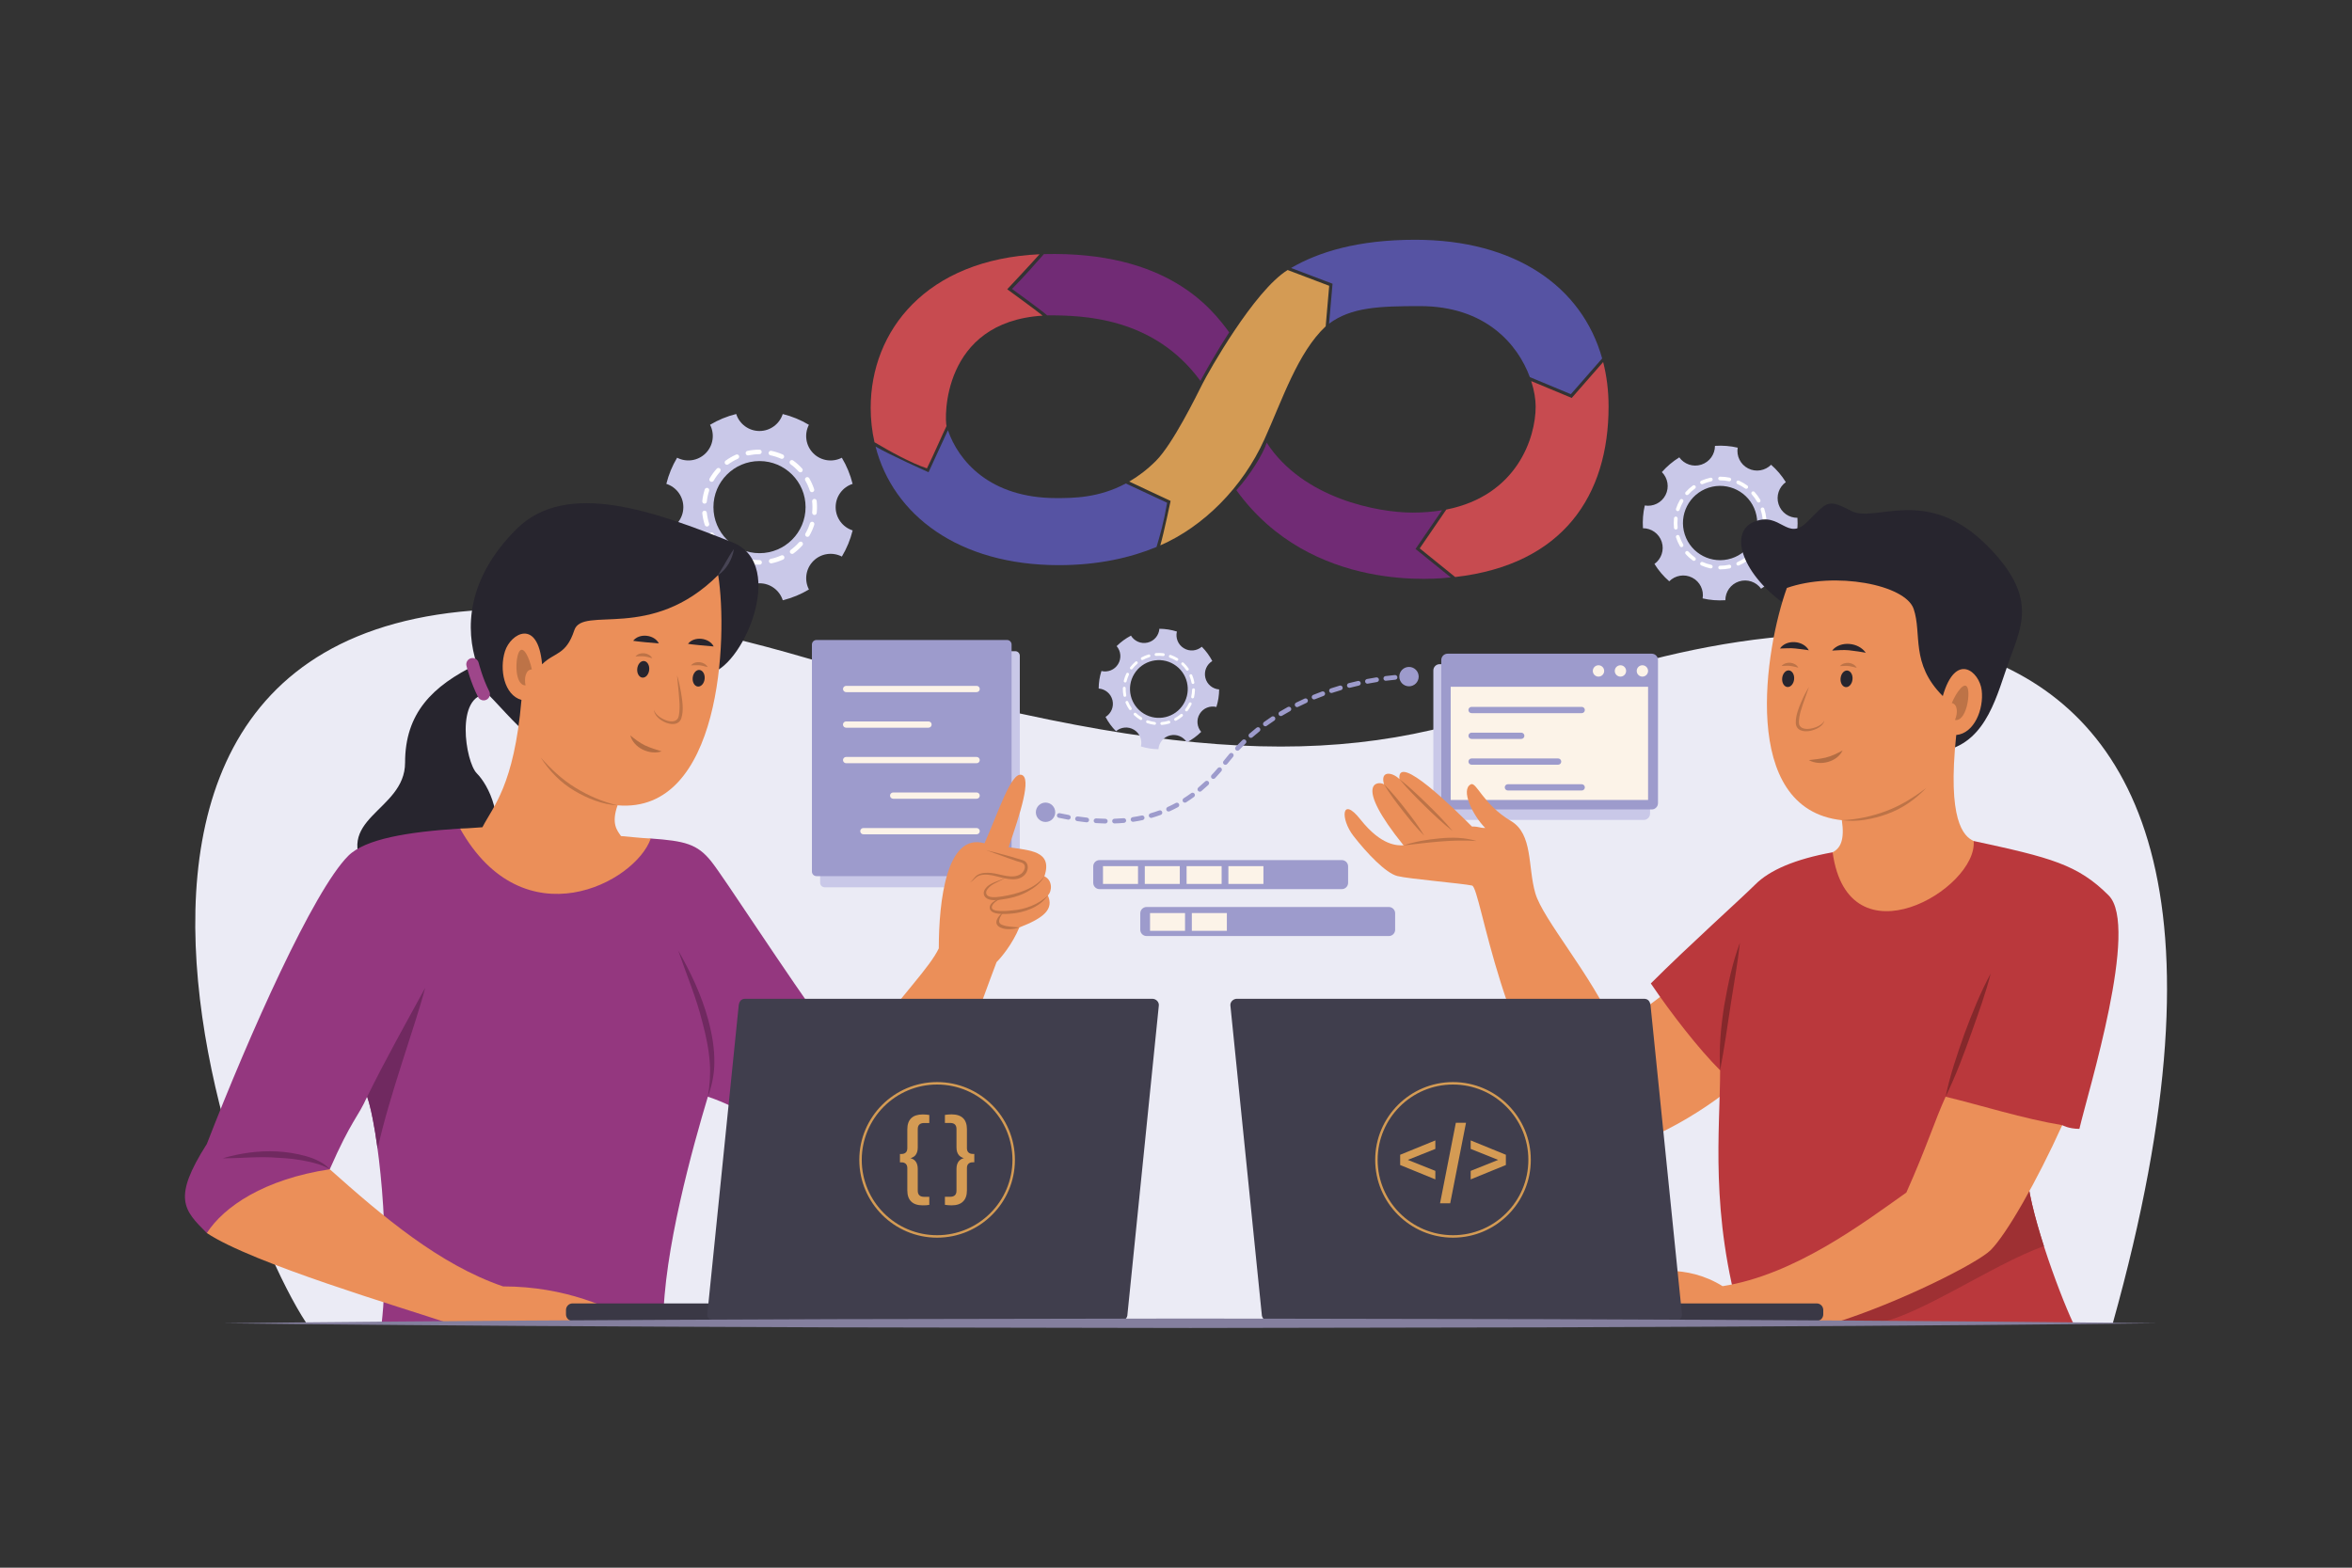 <?xml version="1.0" encoding="UTF-8"?> <svg xmlns="http://www.w3.org/2000/svg" width="750" height="500" viewBox="0 0 750 500" fill="none"><rect x="0" y="0" width="750" height="500" fill="#333333" stroke="none"/><g clip-path="url(#clip0_4746_2)"><path d="M97.722 422.04C65.962 373.6 -12.278 131.27 256.722 209.74C374.212 244.01 430.552 246.04 489.872 222.25C549.192 198.45 750.722 146.71 673.722 422.04C559.722 422.04 176.722 422.04 97.722 422.04Z" fill="#EBEBF5"></path><path d="M242.19 186.031C245.66 186.031 248.61 188.301 249.61 191.451C252.58 190.711 255.39 189.551 257.95 188.011C256.43 185.081 256.9 181.381 259.36 178.921C261.82 176.461 265.52 175.991 268.45 177.511C269.99 174.951 271.15 172.151 271.89 169.171C268.75 168.171 266.47 165.221 266.47 161.751C266.47 158.281 268.74 155.331 271.88 154.331C271.14 151.361 269.98 148.551 268.44 145.991C265.51 147.501 261.81 147.041 259.35 144.581C256.89 142.121 256.42 138.421 257.94 135.491C255.38 133.951 252.58 132.791 249.6 132.051C248.59 135.191 245.65 137.461 242.18 137.461C238.71 137.461 235.76 135.191 234.76 132.041C231.79 132.781 228.98 133.941 226.42 135.481C227.94 138.411 227.47 142.111 225.01 144.571C222.55 147.031 218.85 147.501 215.92 145.981C214.38 148.541 213.22 151.341 212.48 154.321C215.62 155.321 217.9 158.271 217.9 161.741C217.9 165.211 215.63 168.161 212.49 169.161C213.23 172.131 214.39 174.941 215.93 177.501C218.86 175.991 222.56 176.451 225.02 178.911C227.48 181.371 227.95 185.071 226.43 188.001C228.99 189.541 231.8 190.701 234.77 191.441C235.77 188.301 238.71 186.021 242.19 186.031ZM227.5 161.741C227.5 153.631 234.08 147.051 242.19 147.051C250.3 147.051 256.88 153.631 256.88 161.741C256.88 169.851 250.3 176.431 242.19 176.431C234.07 176.431 227.5 169.851 227.5 161.741Z" fill="#C9C8E8"></path><path d="M223.941 159.92C223.941 159.89 223.941 159.87 223.941 159.85C224.071 158.57 224.341 157.31 224.731 156.1C224.851 155.72 225.261 155.51 225.651 155.63C226.031 155.75 226.241 156.16 226.121 156.54C225.761 157.66 225.511 158.82 225.391 159.99C225.351 160.39 224.991 160.68 224.591 160.64C224.221 160.6 223.941 160.29 223.941 159.92ZM223.941 163.6C223.941 163.23 224.221 162.92 224.591 162.88C224.991 162.84 225.351 163.13 225.391 163.53C225.511 164.7 225.761 165.86 226.121 166.98C226.251 167.37 226.041 167.77 225.661 167.9C225.281 168.02 224.871 167.81 224.741 167.43C224.341 166.21 224.081 164.95 223.941 163.68C223.951 163.65 223.941 163.62 223.941 163.6ZM226.191 152.95C226.191 152.82 226.221 152.7 226.291 152.59C226.931 151.48 227.691 150.44 228.541 149.49C228.811 149.19 229.271 149.17 229.571 149.43C229.871 149.7 229.891 150.16 229.631 150.46C228.841 151.34 228.141 152.3 227.561 153.32C227.361 153.67 226.921 153.79 226.571 153.59C226.321 153.45 226.191 153.2 226.191 152.95ZM226.211 170.56C226.211 170.31 226.341 170.07 226.571 169.93C226.921 169.73 227.361 169.85 227.561 170.19C228.151 171.21 228.851 172.17 229.641 173.04C229.901 173.34 229.891 173.8 229.591 174.07C229.291 174.34 228.831 174.31 228.561 174.02C227.701 173.07 226.941 172.03 226.311 170.92C226.241 170.81 226.211 170.68 226.211 170.56ZM231.081 147.51C231.081 147.29 231.181 147.06 231.381 146.92C232.411 146.17 233.531 145.52 234.691 145C235.061 144.84 235.491 145 235.651 145.36C235.811 145.73 235.651 146.16 235.281 146.32C234.211 146.8 233.181 147.4 232.231 148.09C231.911 148.33 231.451 148.25 231.221 147.93C231.131 147.8 231.081 147.66 231.081 147.51ZM231.111 175.99C231.111 175.84 231.161 175.69 231.251 175.56C231.491 175.24 231.941 175.17 232.261 175.4C233.211 176.09 234.241 176.69 235.311 177.17C235.681 177.33 235.841 177.77 235.681 178.13C235.521 178.5 235.091 178.66 234.721 178.5C233.551 177.98 232.441 177.34 231.401 176.58C231.221 176.44 231.111 176.22 231.111 175.99ZM237.761 144.52C237.761 144.18 237.991 143.88 238.341 143.81C239.591 143.54 240.871 143.41 242.151 143.41C242.551 143.41 242.881 143.73 242.881 144.13C242.881 144.53 242.561 144.86 242.161 144.86C240.981 144.86 239.801 144.99 238.651 145.23C238.261 145.32 237.871 145.06 237.791 144.67C237.771 144.62 237.761 144.56 237.761 144.52ZM237.801 178.97C237.801 178.92 237.801 178.87 237.821 178.82C237.901 178.43 238.291 178.18 238.681 178.26C239.831 178.5 241.011 178.63 242.191 178.63C242.591 178.63 242.951 178.96 242.951 179.36C242.951 179.76 242.661 180.09 242.261 180.09H242.191C240.911 180.09 239.631 179.96 238.381 179.69C238.031 179.61 237.801 179.31 237.801 178.97ZM245.081 144.5C245.081 144.45 245.091 144.4 245.101 144.35C245.181 143.96 245.571 143.71 245.961 143.79C247.211 144.05 248.441 144.45 249.611 144.96C249.981 145.12 250.151 145.55 249.981 145.92C249.821 146.29 249.391 146.45 249.021 146.29C247.941 145.81 246.811 145.45 245.661 145.21C245.321 145.14 245.081 144.84 245.081 144.5ZM245.191 178.96C245.191 178.62 245.421 178.32 245.761 178.25C246.911 178 248.041 177.63 249.111 177.15C249.481 176.98 249.901 177.15 250.071 177.51C250.231 177.87 250.071 178.3 249.701 178.47C248.541 178.99 247.311 179.4 246.061 179.67C245.671 179.75 245.281 179.51 245.201 179.11C245.201 179.06 245.191 179.01 245.191 178.96ZM251.781 147.46C251.781 147.31 251.821 147.16 251.921 147.03C252.161 146.7 252.611 146.63 252.931 146.87C253.971 147.62 254.921 148.48 255.781 149.43C256.051 149.73 256.021 150.19 255.731 150.46C255.431 150.73 254.971 150.71 254.701 150.41C253.911 149.54 253.031 148.74 252.071 148.06C251.881 147.91 251.781 147.69 251.781 147.46ZM251.861 175.95C251.861 175.73 251.961 175.51 252.161 175.36C253.111 174.67 253.991 173.87 254.771 172.99C255.041 172.69 255.501 172.67 255.801 172.93C256.101 173.2 256.121 173.66 255.861 173.95C255.011 174.91 254.051 175.77 253.021 176.53C252.701 176.77 252.241 176.7 252.001 176.37C251.911 176.25 251.861 176.1 251.861 175.95ZM256.691 152.89C256.691 152.64 256.821 152.4 257.051 152.26C257.401 152.06 257.841 152.18 258.041 152.52C258.681 153.63 259.211 154.8 259.611 156.02C259.741 156.4 259.531 156.81 259.151 156.94C258.771 157.07 258.361 156.86 258.231 156.48C257.871 155.37 257.381 154.28 256.791 153.26C256.721 153.14 256.691 153.02 256.691 152.89ZM256.751 170.5C256.751 170.38 256.781 170.25 256.851 170.14C257.441 169.12 257.921 168.03 258.271 166.91C258.401 166.53 258.801 166.32 259.181 166.44C259.561 166.56 259.771 166.97 259.651 167.35C259.261 168.57 258.741 169.75 258.101 170.86C257.901 171.21 257.461 171.33 257.111 171.13C256.881 170.99 256.751 170.75 256.751 170.5ZM258.971 159.84C258.971 159.48 259.251 159.16 259.621 159.12C260.021 159.08 260.381 159.37 260.421 159.77C260.561 161.03 260.561 162.35 260.431 163.6C260.391 164 260.031 164.29 259.631 164.25C259.231 164.21 258.951 163.84 258.981 163.45C259.101 162.29 259.101 161.09 258.971 159.92C258.971 159.9 258.971 159.87 258.971 159.84Z" fill="white"></path><path d="M567.142 160.811C566.282 158.141 567.302 155.321 569.462 153.771C568.162 151.671 566.572 149.811 564.762 148.231C562.882 150.121 559.932 150.671 557.442 149.401C554.942 148.121 553.672 145.401 554.112 142.781C551.772 142.231 549.322 142.041 546.862 142.201C546.872 144.861 545.172 147.331 542.512 148.191C539.842 149.051 537.032 148.031 535.482 145.871C533.382 147.181 531.522 148.761 529.932 150.571C531.822 152.451 532.372 155.401 531.102 157.891C529.822 160.391 527.102 161.661 524.482 161.221C523.932 163.561 523.742 166.001 523.902 168.471C526.562 168.471 529.032 170.161 529.892 172.821C530.752 175.491 529.732 178.311 527.572 179.861C528.872 181.961 530.462 183.821 532.282 185.401C534.152 183.511 537.112 182.961 539.602 184.231C542.102 185.511 543.372 188.231 542.932 190.851C545.272 191.401 547.712 191.591 550.182 191.431C550.172 188.771 551.872 186.301 554.532 185.441C557.192 184.581 560.022 185.601 561.572 187.761C563.672 186.451 565.532 184.871 567.122 183.061C565.232 181.181 564.682 178.231 565.952 175.741C567.232 173.241 569.952 171.971 572.582 172.401C573.132 170.061 573.322 167.621 573.162 165.151C570.472 165.171 568.002 163.481 567.142 160.811ZM552.142 178.091C545.922 180.101 539.242 176.681 537.232 170.451C535.222 164.231 538.642 157.551 544.862 155.541C551.082 153.531 557.762 156.951 559.772 163.171C561.782 169.391 558.372 176.091 552.142 178.091Z" fill="#C9C8E8"></path><path d="M551.631 181.271C551.611 181.281 551.591 181.281 551.571 181.281C550.561 181.491 549.531 181.601 548.501 181.601C548.181 181.601 547.921 181.341 547.921 181.011C547.921 180.691 548.181 180.421 548.511 180.431C549.461 180.431 550.411 180.331 551.341 180.131C551.661 180.061 551.971 180.261 552.041 180.581C552.081 180.891 551.911 181.181 551.631 181.271ZM554.451 180.361C554.171 180.451 553.861 180.321 553.741 180.041C553.611 179.741 553.741 179.401 554.041 179.271C554.911 178.891 555.741 178.411 556.511 177.851C556.771 177.651 557.141 177.721 557.331 177.981C557.521 178.241 557.461 178.611 557.201 178.801C556.371 179.401 555.471 179.921 554.521 180.341C554.491 180.341 554.461 180.351 554.451 180.361ZM545.721 181.271C545.631 181.301 545.521 181.311 545.421 181.291C544.411 181.071 543.431 180.751 542.481 180.331C542.191 180.201 542.051 179.851 542.191 179.561C542.321 179.261 542.671 179.131 542.961 179.261C543.831 179.651 544.741 179.951 545.661 180.141C545.981 180.211 546.181 180.521 546.111 180.841C546.071 181.051 545.911 181.211 545.721 181.271ZM559.231 176.901C559.041 176.961 558.821 176.921 558.661 176.781C558.421 176.561 558.401 176.191 558.621 175.951C559.261 175.251 559.821 174.471 560.291 173.651C560.451 173.371 560.811 173.271 561.091 173.441C561.371 173.601 561.471 173.961 561.301 174.241C560.781 175.131 560.171 175.971 559.481 176.741C559.411 176.811 559.321 176.871 559.231 176.901ZM540.331 178.861C540.161 178.911 539.961 178.891 539.811 178.781C538.981 178.171 538.201 177.481 537.521 176.711C537.301 176.471 537.321 176.101 537.561 175.881C537.801 175.671 538.171 175.681 538.391 175.921C539.021 176.621 539.741 177.261 540.511 177.821C540.771 178.011 540.831 178.381 540.641 178.641C540.551 178.751 540.451 178.831 540.331 178.861ZM562.181 171.791C562.071 171.831 561.941 171.831 561.821 171.791C561.511 171.691 561.341 171.361 561.451 171.051C561.751 170.151 561.951 169.211 562.051 168.271C562.081 167.951 562.381 167.721 562.691 167.751C563.011 167.781 563.241 168.071 563.211 168.391C563.101 169.421 562.881 170.431 562.561 171.411C562.501 171.601 562.351 171.731 562.181 171.791ZM536.381 174.481C536.121 174.561 535.831 174.461 535.691 174.211C535.181 173.321 534.761 172.371 534.441 171.391C534.341 171.081 534.511 170.751 534.821 170.651C535.131 170.551 535.461 170.721 535.561 171.031C535.851 171.941 536.241 172.811 536.721 173.631C536.881 173.911 536.791 174.271 536.501 174.431C536.461 174.451 536.421 174.471 536.381 174.481ZM562.821 165.921C562.781 165.931 562.741 165.941 562.701 165.951C562.381 165.981 562.091 165.751 562.061 165.431C561.961 164.491 561.761 163.551 561.471 162.651C561.371 162.341 561.531 161.981 561.841 161.881C562.151 161.781 562.471 161.921 562.571 162.231L562.591 162.291C562.911 163.271 563.121 164.291 563.231 165.311C563.251 165.581 563.071 165.841 562.821 165.921ZM534.561 168.871C534.521 168.881 534.481 168.891 534.441 168.891C534.121 168.921 533.831 168.691 533.801 168.371C533.691 167.341 533.691 166.301 533.801 165.281C533.831 164.961 534.121 164.721 534.441 164.761C534.761 164.791 534.991 165.081 534.961 165.401C534.861 166.341 534.861 167.301 534.961 168.241C534.991 168.531 534.821 168.781 534.561 168.871ZM560.971 160.251C560.711 160.331 560.421 160.231 560.281 159.991C559.801 159.171 559.241 158.401 558.611 157.691C558.391 157.451 558.411 157.081 558.651 156.861C558.891 156.651 559.261 156.661 559.481 156.901C560.171 157.661 560.781 158.501 561.301 159.401C561.461 159.681 561.371 160.041 561.091 160.201C561.051 160.221 561.011 160.241 560.971 160.251ZM535.181 163.001C535.071 163.041 534.941 163.041 534.821 163.001C534.511 162.901 534.341 162.571 534.441 162.261C534.761 161.281 535.181 160.331 535.701 159.441C535.861 159.161 536.221 159.061 536.501 159.231C536.781 159.391 536.881 159.751 536.721 160.031C536.251 160.851 535.851 161.731 535.561 162.631C535.491 162.801 535.351 162.941 535.181 163.001ZM557.021 155.881C556.851 155.941 556.651 155.911 556.501 155.801C555.731 155.251 554.901 154.771 554.031 154.381C553.731 154.251 553.601 153.901 553.731 153.611C553.861 153.321 554.211 153.181 554.501 153.311C555.451 153.731 556.351 154.251 557.181 154.851C557.441 155.041 557.501 155.401 557.311 155.671C557.231 155.771 557.131 155.841 557.021 155.881ZM538.131 157.881C537.941 157.941 537.721 157.901 537.561 157.761C537.321 157.541 537.301 157.171 537.521 156.931C538.211 156.161 538.981 155.461 539.811 154.861C540.071 154.671 540.441 154.731 540.631 154.991C540.821 155.251 540.761 155.621 540.501 155.811C539.731 156.371 539.021 157.011 538.391 157.721C538.311 157.801 538.221 157.851 538.131 157.881ZM551.621 153.481C551.531 153.511 551.421 153.521 551.321 153.491C550.391 153.291 549.441 153.201 548.491 153.201C548.161 153.201 547.901 152.941 547.901 152.621C547.901 152.291 548.161 152.031 548.491 152.031C549.521 152.031 550.551 152.141 551.571 152.351C551.881 152.421 552.091 152.731 552.021 153.041C551.971 153.261 551.811 153.421 551.621 153.481ZM542.901 154.411C542.621 154.501 542.311 154.371 542.191 154.091C542.061 153.801 542.191 153.451 542.491 153.321C543.431 152.901 544.431 152.581 545.421 152.361C545.741 152.291 546.051 152.491 546.121 152.811C546.191 153.131 545.981 153.431 545.671 153.511C544.751 153.711 543.831 154.011 542.961 154.391C542.941 154.401 542.911 154.411 542.901 154.411Z" fill="white"></path><path d="M361.61 232.751C363.47 233.881 364.3 236.061 363.81 238.071C365.64 238.641 367.53 238.941 369.4 238.951C369.55 236.881 371.01 235.061 373.13 234.551C375.25 234.041 377.38 234.991 378.46 236.761C380.12 235.891 381.66 234.771 383.03 233.421C381.68 231.861 381.42 229.541 382.56 227.681C383.69 225.821 385.87 224.991 387.88 225.481C388.46 223.651 388.75 221.771 388.76 219.891C386.69 219.741 384.87 218.281 384.36 216.161C383.85 214.041 384.8 211.911 386.57 210.831C385.7 209.171 384.58 207.631 383.23 206.271C381.67 207.621 379.35 207.881 377.49 206.741C375.63 205.601 374.8 203.431 375.29 201.421C373.46 200.851 371.57 200.551 369.7 200.541C369.55 202.611 368.09 204.431 365.97 204.941C363.85 205.451 361.72 204.501 360.64 202.731C358.98 203.601 357.44 204.721 356.07 206.071C357.42 207.631 357.68 209.951 356.54 211.811C355.41 213.671 353.23 214.501 351.22 214.011C350.64 215.841 350.35 217.721 350.34 219.601C352.41 219.751 354.23 221.211 354.74 223.331C355.25 225.451 354.3 227.581 352.53 228.661C353.4 230.321 354.52 231.861 355.87 233.221C357.43 231.871 359.75 231.621 361.61 232.751ZM361.68 214.951C364.33 210.611 370 209.241 374.34 211.891C378.68 214.541 380.05 220.211 377.4 224.551C374.75 228.891 369.08 230.261 364.74 227.611C360.4 224.961 359.03 219.291 361.68 214.951Z" fill="#C9C8E8"></path><path d="M360.378 212.821C360.388 212.811 360.398 212.791 360.408 212.781C360.898 212.141 361.448 211.551 362.058 211.031C362.248 210.871 362.538 210.891 362.698 211.081C362.858 211.271 362.838 211.561 362.648 211.721C362.088 212.201 361.578 212.741 361.128 213.331C360.978 213.531 360.688 213.571 360.488 213.421C360.298 213.271 360.248 213.011 360.378 212.821ZM359.168 214.791C359.288 214.591 359.538 214.521 359.758 214.621C359.988 214.731 360.078 215.001 359.978 215.231C359.658 215.901 359.408 216.601 359.238 217.321C359.178 217.571 358.938 217.721 358.688 217.661C358.438 217.601 358.288 217.361 358.348 217.111C358.538 216.331 358.798 215.571 359.148 214.841C359.158 214.811 359.168 214.801 359.168 214.791ZM363.858 209.821C363.898 209.751 363.958 209.701 364.028 209.661C364.728 209.281 365.478 208.961 366.248 208.741C366.488 208.671 366.738 208.801 366.818 209.041C366.888 209.281 366.748 209.541 366.508 209.611C365.798 209.821 365.108 210.111 364.468 210.461C364.248 210.581 363.968 210.501 363.848 210.281C363.758 210.131 363.778 209.961 363.858 209.821ZM358.108 219.251C358.188 219.121 358.338 219.031 358.508 219.031C358.758 219.041 358.958 219.241 358.958 219.501C358.938 220.241 358.998 220.981 359.138 221.711C359.178 221.961 359.018 222.201 358.778 222.241C358.528 222.291 358.288 222.121 358.248 221.881C358.098 221.091 358.038 220.291 358.048 219.491C358.048 219.401 358.068 219.321 358.108 219.251ZM368.248 208.511C368.318 208.391 368.448 208.311 368.598 208.291C369.398 208.221 370.208 208.241 370.998 208.341C371.248 208.371 371.428 208.601 371.388 208.851C371.358 209.101 371.128 209.281 370.878 209.241C370.148 209.151 369.398 209.131 368.668 209.191C368.418 209.211 368.198 209.021 368.178 208.771C368.178 208.681 368.208 208.591 368.248 208.511ZM358.958 223.761C359.008 223.681 359.078 223.621 359.168 223.581C359.398 223.481 359.668 223.591 359.758 223.831C360.038 224.511 360.398 225.171 360.818 225.771C360.958 225.981 360.908 226.261 360.698 226.401C360.488 226.541 360.208 226.491 360.068 226.281C359.618 225.621 359.228 224.911 358.918 224.171C358.868 224.041 358.888 223.881 358.958 223.761ZM372.808 209.091C372.918 208.911 373.138 208.821 373.348 208.901C374.098 209.161 374.838 209.511 375.518 209.931C375.728 210.061 375.798 210.341 375.668 210.561C375.538 210.771 375.258 210.841 375.038 210.711C374.408 210.331 373.728 210.011 373.038 209.761C372.798 209.681 372.678 209.421 372.758 209.181C372.778 209.141 372.788 209.111 372.808 209.091ZM361.568 227.541C361.588 227.511 361.608 227.491 361.628 227.461C361.798 227.281 362.088 227.271 362.268 227.441C362.798 227.941 363.398 228.401 364.028 228.781C364.238 228.911 364.328 229.201 364.198 229.421C364.068 229.631 363.808 229.711 363.588 229.581L363.548 229.561C362.858 229.141 362.218 228.651 361.638 228.101C361.478 227.961 361.458 227.731 361.568 227.541ZM376.728 211.471C376.748 211.441 376.768 211.421 376.788 211.391C376.958 211.211 377.248 211.201 377.428 211.371C378.008 211.921 378.538 212.531 378.998 213.191C379.138 213.401 379.088 213.681 378.878 213.821C378.668 213.961 378.388 213.911 378.248 213.701C377.828 213.091 377.338 212.531 376.808 212.021C376.648 211.891 376.618 211.651 376.728 211.471ZM365.528 229.951C365.638 229.771 365.858 229.691 366.068 229.761C366.768 230.001 367.488 230.171 368.218 230.271C368.468 230.301 368.648 230.531 368.618 230.781C368.588 231.031 368.358 231.211 368.108 231.171C367.318 231.071 366.528 230.881 365.768 230.621C365.528 230.541 365.408 230.281 365.488 230.041C365.498 230.011 365.508 229.981 365.528 229.951ZM379.348 215.251C379.398 215.171 379.468 215.111 379.558 215.071C379.788 214.971 380.058 215.081 380.158 215.311C380.468 216.051 380.698 216.821 380.848 217.611C380.898 217.861 380.728 218.101 380.488 218.141C380.238 218.191 379.998 218.031 379.958 217.781C379.818 217.051 379.608 216.341 379.318 215.661C379.258 215.521 379.268 215.371 379.348 215.251ZM370.078 230.521C370.148 230.401 370.278 230.321 370.428 230.301C371.158 230.241 371.888 230.101 372.598 229.881C372.838 229.811 373.088 229.941 373.168 230.191C373.238 230.431 373.108 230.681 372.868 230.761C372.098 230.991 371.308 231.141 370.508 231.211C370.258 231.231 370.038 231.041 370.018 230.791C370.008 230.701 370.028 230.601 370.078 230.521ZM380.198 219.761C380.278 219.631 380.428 219.541 380.598 219.541C380.848 219.551 381.048 219.751 381.048 220.001C381.028 220.801 380.928 221.611 380.748 222.391C380.688 222.631 380.448 222.791 380.198 222.731C379.948 222.671 379.798 222.431 379.858 222.181C380.028 221.471 380.118 220.721 380.138 219.991C380.138 219.901 380.158 219.821 380.198 219.761ZM374.478 229.201C374.518 229.131 374.578 229.081 374.648 229.041C375.298 228.681 375.908 228.261 376.468 227.781C376.658 227.621 376.948 227.641 377.108 227.831C377.278 228.021 377.248 228.311 377.058 228.471C376.448 228.991 375.788 229.461 375.078 229.841C374.858 229.961 374.578 229.881 374.458 229.661C374.388 229.511 374.398 229.331 374.478 229.201ZM379.148 224.221C379.268 224.021 379.518 223.951 379.728 224.051C379.958 224.161 380.058 224.431 379.948 224.661C379.608 225.381 379.178 226.081 378.708 226.711C378.558 226.911 378.268 226.951 378.068 226.801C377.868 226.651 377.838 226.361 377.978 226.161C378.418 225.581 378.808 224.931 379.128 224.271C379.128 224.251 379.138 224.241 379.148 224.221Z" fill="white"></path><path d="M526.162 259.51C526.162 260.61 525.262 261.51 524.162 261.51H459.062C457.962 261.51 457.062 260.61 457.062 259.51V213.83C457.062 212.73 457.962 211.83 459.062 211.83H524.162C525.262 211.83 526.162 212.73 526.162 213.83V259.51Z" fill="#C9C8E8"></path><path d="M528.694 256.17C528.694 257.27 527.794 258.17 526.694 258.17H461.594C460.494 258.17 459.594 257.28 459.594 256.17V210.49C459.594 209.39 460.494 208.49 461.594 208.49H526.694C527.794 208.49 528.694 209.39 528.694 210.49V256.17Z" fill="#9D9BCC"></path><path d="M525.534 219.041H462.594V255.141H525.534V219.041Z" fill="#FCF3E8"></path><path d="M523.724 215.8C524.724 215.8 525.534 214.989 525.534 213.99C525.534 212.99 524.724 212.18 523.724 212.18C522.724 212.18 521.914 212.99 521.914 213.99C521.914 214.989 522.724 215.8 523.724 215.8Z" fill="#FCF3E8"></path><path d="M516.724 215.8C517.724 215.8 518.534 214.989 518.534 213.99C518.534 212.99 517.724 212.18 516.724 212.18C515.724 212.18 514.914 212.99 514.914 213.99C514.914 214.989 515.724 215.8 516.724 215.8Z" fill="#FCF3E8"></path><path d="M509.724 215.8C510.724 215.8 511.534 214.989 511.534 213.99C511.534 212.99 510.724 212.18 509.724 212.18C508.724 212.18 507.914 212.99 507.914 213.99C507.914 214.989 508.724 215.8 509.724 215.8Z" fill="#FCF3E8"></path><path d="M504.372 227.451H469.242C468.692 227.451 468.242 227.001 468.242 226.451C468.242 225.901 468.692 225.451 469.242 225.451H504.372C504.922 225.451 505.372 225.901 505.372 226.451C505.372 227.001 504.932 227.451 504.372 227.451Z" fill="#9D9BCC"></path><path d="M485.094 235.672H469.254C468.704 235.672 468.254 235.222 468.254 234.672C468.254 234.122 468.704 233.672 469.254 233.672H485.094C485.644 233.672 486.094 234.122 486.094 234.672C486.094 235.222 485.644 235.672 485.094 235.672Z" fill="#9D9BCC"></path><path d="M496.844 243.9H469.254C468.704 243.9 468.254 243.45 468.254 242.9C468.254 242.35 468.704 241.9 469.254 241.9H496.844C497.394 241.9 497.844 242.35 497.844 242.9C497.844 243.45 497.394 243.9 496.844 243.9Z" fill="#9D9BCC"></path><path d="M504.372 252.121H480.832C480.282 252.121 479.832 251.671 479.832 251.121C479.832 250.571 480.282 250.121 480.832 250.121H504.372C504.922 250.121 505.372 250.571 505.372 251.121C505.372 251.671 504.932 252.121 504.372 252.121Z" fill="#9D9BCC"></path><path d="M325.193 281.541C325.193 282.341 324.543 282.991 323.743 282.991H262.973C262.173 282.991 261.523 282.341 261.523 281.541V209.141C261.523 208.341 262.173 207.691 262.973 207.691H323.743C324.543 207.691 325.193 208.341 325.193 209.141V281.541Z" fill="#C9C8E8"></path><path d="M322.572 277.981C322.572 278.781 321.922 279.431 321.122 279.431H260.352C259.552 279.431 258.902 278.781 258.902 277.981V205.571C258.902 204.771 259.552 204.121 260.352 204.121H321.122C321.922 204.121 322.572 204.771 322.572 205.571V277.981Z" fill="#9D9BCC"></path><path d="M311.423 220.752H269.812C269.262 220.752 268.812 220.302 268.812 219.752C268.812 219.202 269.262 218.752 269.812 218.752H311.423C311.973 218.752 312.423 219.202 312.423 219.752C312.423 220.302 311.973 220.752 311.423 220.752Z" fill="#FCF3E8"></path><path d="M296.081 232.092H269.801C269.251 232.092 268.801 231.642 268.801 231.092C268.801 230.542 269.251 230.092 269.801 230.092H296.081C296.631 230.092 297.081 230.542 297.081 231.092C297.081 231.642 296.641 232.092 296.081 232.092Z" fill="#FCF3E8"></path><path d="M311.423 243.422H269.812C269.262 243.422 268.812 242.972 268.812 242.422C268.812 241.872 269.262 241.422 269.812 241.422H311.423C311.973 241.422 312.423 241.872 312.423 242.422C312.423 242.972 311.973 243.422 311.423 243.422Z" fill="#FCF3E8"></path><path d="M311.423 254.752H284.812C284.262 254.752 283.812 254.302 283.812 253.752C283.812 253.202 284.262 252.752 284.812 252.752H311.423C311.973 252.752 312.423 253.202 312.423 253.752C312.423 254.312 311.973 254.752 311.423 254.752Z" fill="#FCF3E8"></path><path d="M311.423 266.092H275.312C274.762 266.092 274.312 265.642 274.312 265.092C274.312 264.542 274.762 264.092 275.312 264.092H311.423C311.973 264.092 312.423 264.542 312.423 265.092C312.423 265.642 311.973 266.092 311.423 266.092Z" fill="#FCF3E8"></path><path d="M447.798 216.591C447.398 216.591 447.068 216.281 447.048 215.881C447.028 215.471 447.348 215.111 447.758 215.091C448.738 215.041 449.278 215.041 449.288 215.041C449.698 215.041 450.038 215.381 450.038 215.791C450.038 216.201 449.698 216.541 449.288 216.541C449.278 216.541 448.758 216.541 447.828 216.591C447.828 216.591 447.818 216.591 447.798 216.591Z" fill="#9D9BCC"></path><path d="M352.448 262.65H352.438C351.458 262.63 350.448 262.59 349.448 262.52C349.038 262.49 348.718 262.14 348.748 261.72C348.778 261.31 349.138 261 349.548 261.02C350.528 261.08 351.518 261.13 352.468 261.14C352.878 261.15 353.208 261.49 353.208 261.9C353.188 262.33 352.848 262.65 352.448 262.65ZM355.398 262.63C354.998 262.63 354.658 262.31 354.648 261.9C354.638 261.49 354.958 261.14 355.378 261.13C356.358 261.1 357.338 261.04 358.288 260.96C358.698 260.93 359.068 261.23 359.098 261.64C359.138 262.05 358.828 262.42 358.418 262.45C357.438 262.54 356.428 262.6 355.418 262.63C355.418 262.63 355.408 262.63 355.398 262.63ZM346.538 262.27C346.508 262.27 346.488 262.27 346.458 262.27C345.478 262.16 344.488 262.04 343.488 261.89C343.078 261.83 342.798 261.45 342.858 261.04C342.918 260.63 343.298 260.35 343.708 260.41C344.688 260.55 345.658 260.68 346.618 260.78C347.028 260.82 347.328 261.19 347.278 261.61C347.238 261.98 346.918 262.27 346.538 262.27ZM361.298 262.11C360.928 262.11 360.608 261.84 360.558 261.47C360.498 261.06 360.778 260.68 361.188 260.62C362.148 260.48 363.118 260.3 364.048 260.1C364.448 260.01 364.848 260.27 364.938 260.67C365.028 261.08 364.768 261.47 364.368 261.56C363.398 261.77 362.408 261.95 361.408 262.1C361.368 262.11 361.338 262.11 361.298 262.11ZM340.678 261.42C340.638 261.42 340.588 261.42 340.548 261.41C339.578 261.24 338.608 261.04 337.618 260.83C337.208 260.74 336.958 260.35 337.038 259.94C337.128 259.53 337.528 259.28 337.928 259.36C338.898 259.57 339.858 259.76 340.808 259.93C341.218 260 341.488 260.39 341.408 260.8C341.348 261.16 341.028 261.42 340.678 261.42ZM367.078 260.86C366.748 260.86 366.448 260.65 366.358 260.32C366.238 259.92 366.468 259.51 366.868 259.39C367.798 259.12 368.728 258.82 369.628 258.49C370.018 258.35 370.448 258.55 370.588 258.94C370.728 259.33 370.528 259.76 370.138 259.9C369.208 260.24 368.238 260.56 367.278 260.84C367.218 260.85 367.148 260.86 367.078 260.86ZM372.628 258.82C372.338 258.82 372.068 258.66 371.948 258.38C371.778 258 371.948 257.56 372.328 257.39C373.208 256.99 374.078 256.56 374.928 256.1C375.288 255.9 375.748 256.04 375.948 256.4C376.148 256.76 376.008 257.22 375.648 257.42C374.768 257.9 373.858 258.35 372.948 258.76C372.838 258.8 372.738 258.82 372.628 258.82ZM377.838 256C377.588 256 377.348 255.88 377.208 255.65C376.988 255.3 377.088 254.84 377.438 254.61C378.248 254.1 379.058 253.54 379.838 252.97C380.168 252.72 380.638 252.8 380.888 253.13C381.138 253.46 381.058 253.93 380.728 254.18C379.918 254.78 379.078 255.35 378.248 255.88C378.118 255.96 377.978 256 377.838 256ZM382.608 252.5C382.398 252.5 382.178 252.41 382.038 252.23C381.768 251.91 381.808 251.44 382.128 251.17C382.858 250.55 383.588 249.9 384.298 249.23C384.598 248.95 385.068 248.96 385.358 249.26C385.648 249.56 385.628 250.04 385.328 250.32C384.598 251.01 383.838 251.69 383.088 252.32C382.948 252.44 382.778 252.5 382.608 252.5ZM386.908 248.43C386.728 248.43 386.538 248.36 386.398 248.23C386.098 247.94 386.078 247.47 386.368 247.17C387.028 246.48 387.678 245.74 388.318 244.99C388.588 244.68 389.058 244.64 389.378 244.91C389.688 245.18 389.728 245.65 389.458 245.97C388.798 246.74 388.128 247.49 387.458 248.2C387.298 248.35 387.098 248.43 386.908 248.43ZM390.748 243.93C390.588 243.93 390.428 243.88 390.288 243.77C389.958 243.52 389.898 243.04 390.158 242.72C390.768 241.94 391.408 241.16 392.058 240.4C392.328 240.08 392.798 240.05 393.118 240.32C393.428 240.59 393.468 241.06 393.198 241.38C392.558 242.12 391.938 242.88 391.348 243.64C391.198 243.83 390.968 243.93 390.748 243.93ZM394.608 239.44C394.418 239.44 394.238 239.37 394.088 239.23C393.788 238.95 393.778 238.47 394.058 238.17C394.738 237.45 395.448 236.73 396.168 236.04C396.468 235.75 396.938 235.76 397.228 236.06C397.518 236.36 397.508 236.83 397.208 237.12C396.508 237.79 395.818 238.49 395.148 239.2C395.008 239.37 394.808 239.44 394.608 239.44ZM398.878 235.34C398.668 235.34 398.458 235.25 398.318 235.08C398.048 234.77 398.078 234.29 398.388 234.02C399.138 233.37 399.908 232.72 400.688 232.1C401.018 231.84 401.488 231.89 401.738 232.22C401.998 232.54 401.938 233.01 401.618 233.27C400.858 233.88 400.098 234.51 399.368 235.15C399.228 235.28 399.048 235.34 398.878 235.34ZM403.498 231.65C403.268 231.65 403.038 231.54 402.888 231.34C402.648 231.01 402.718 230.54 403.048 230.29C403.858 229.7 404.678 229.13 405.508 228.58C405.848 228.35 406.318 228.45 406.548 228.79C406.778 229.14 406.678 229.6 406.338 229.83C405.528 230.37 404.728 230.92 403.928 231.5C403.808 231.6 403.658 231.65 403.498 231.65ZM408.438 228.38C408.188 228.38 407.938 228.25 407.798 228.02C407.588 227.67 407.698 227.2 408.048 226.99C408.908 226.47 409.778 225.97 410.638 225.5C410.998 225.3 411.458 225.43 411.658 225.8C411.858 226.16 411.728 226.62 411.358 226.82C410.508 227.29 409.658 227.77 408.818 228.28C408.708 228.34 408.568 228.38 408.438 228.38ZM413.628 225.53C413.348 225.53 413.088 225.38 412.958 225.11C412.768 224.74 412.918 224.29 413.298 224.1C414.198 223.65 415.098 223.22 415.998 222.81C416.378 222.64 416.818 222.81 416.988 223.18C417.158 223.56 416.988 224 416.618 224.17C415.738 224.57 414.848 224.99 413.968 225.43C413.858 225.5 413.738 225.53 413.628 225.53ZM419.028 223.08C418.738 223.08 418.448 222.9 418.338 222.61C418.178 222.23 418.368 221.79 418.748 221.63C419.688 221.25 420.618 220.89 421.538 220.55C421.928 220.41 422.358 220.61 422.498 220.99C422.638 221.38 422.438 221.81 422.058 221.95C421.148 222.28 420.238 222.64 419.318 223.01C419.218 223.06 419.118 223.08 419.028 223.08ZM424.578 221.03C424.258 221.03 423.968 220.83 423.868 220.51C423.738 220.12 423.948 219.69 424.348 219.56C425.308 219.24 426.268 218.95 427.198 218.67C427.598 218.55 428.008 218.78 428.128 219.18C428.248 219.58 428.018 219.99 427.618 220.11C426.698 220.38 425.758 220.67 424.808 220.98C424.738 221.02 424.658 221.03 424.578 221.03ZM430.268 219.36C429.938 219.36 429.628 219.14 429.548 218.8C429.448 218.4 429.688 217.99 430.088 217.89C431.078 217.63 432.048 217.4 432.988 217.19C433.388 217.1 433.798 217.35 433.888 217.76C433.978 218.16 433.728 218.57 433.318 218.66C432.388 218.87 431.438 219.1 430.458 219.35C430.388 219.35 430.328 219.36 430.268 219.36ZM436.048 218.06C435.698 218.06 435.378 217.81 435.308 217.45C435.228 217.04 435.498 216.65 435.898 216.57C436.918 216.37 437.908 216.2 438.838 216.05C439.248 215.98 439.628 216.26 439.698 216.67C439.768 217.08 439.488 217.46 439.078 217.53C438.158 217.68 437.188 217.85 436.178 218.04C436.148 218.05 436.098 218.06 436.048 218.06ZM441.898 217.13C441.528 217.13 441.198 216.85 441.158 216.47C441.108 216.06 441.398 215.68 441.808 215.63C442.898 215.49 443.898 215.39 444.778 215.3C445.198 215.26 445.558 215.57 445.598 215.98C445.638 216.39 445.328 216.76 444.918 216.79C444.048 216.87 443.068 216.97 441.998 217.11C441.968 217.12 441.938 217.13 441.898 217.13Z" fill="#9D9BCC"></path><path d="M334.849 260.18C334.789 260.18 334.729 260.17 334.669 260.16C334.179 260.04 333.689 259.92 333.199 259.79C332.799 259.69 332.559 259.28 332.659 258.88C332.759 258.48 333.169 258.23 333.569 258.34C334.049 258.46 334.539 258.58 335.019 258.7C335.419 258.8 335.669 259.2 335.569 259.61C335.499 259.95 335.189 260.18 334.849 260.18Z" fill="#9D9BCC"></path><path d="M452.387 215.801C452.387 217.511 451.007 218.891 449.297 218.891C447.587 218.891 446.207 217.511 446.207 215.801C446.207 214.091 447.587 212.711 449.297 212.711C450.997 212.711 452.387 214.091 452.387 215.801Z" fill="#9D9BCC"></path><path d="M336.489 259.07C336.489 260.78 335.109 262.16 333.399 262.16C331.689 262.16 330.309 260.78 330.309 259.07C330.309 257.36 331.689 255.98 333.399 255.98C335.109 255.98 336.489 257.36 336.489 259.07Z" fill="#9D9BCC"></path><path d="M429.879 281.58C429.879 282.68 428.979 283.58 427.879 283.58H350.609C349.509 283.58 348.609 282.68 348.609 281.58V276.32C348.609 275.22 349.509 274.32 350.609 274.32H427.879C428.979 274.32 429.879 275.22 429.879 276.32V281.58Z" fill="#9D9BCC"></path><path d="M362.889 276.25H351.719V281.92H362.889V276.25Z" fill="#FCF3E8"></path><path d="M376.207 276.25H365.047V281.92H376.207V276.25Z" fill="#FCF3E8"></path><path d="M389.549 276.25H378.379V281.92H389.549V276.25Z" fill="#FCF3E8"></path><path d="M402.877 276.25H391.707V281.92H402.877V276.25Z" fill="#FCF3E8"></path><path d="M444.879 296.541C444.879 297.641 443.979 298.541 442.879 298.541H365.609C364.509 298.541 363.609 297.641 363.609 296.541V291.281C363.609 290.181 364.509 289.281 365.609 289.281H442.879C443.979 289.281 444.879 290.181 444.879 291.281V296.541Z" fill="#9D9BCC"></path><path d="M377.879 291.211H366.719V296.881H377.879V291.211Z" fill="#FCF3E8"></path><path d="M391.217 291.211H380.047V296.881H391.217V291.211Z" fill="#FCF3E8"></path><path d="M301.831 135.87C301.191 133.65 300.211 102.7 332.471 100.67C330.501 99.03 321.181 92.26 321.181 92.26C321.181 92.26 329.071 83.85 331.491 81.09C295.321 82.75 277.641 105.51 277.641 130.1C277.641 133.87 278.061 137.53 278.861 141.05C283.501 143.81 290.381 147.64 295.581 149.38C297.681 145.15 300.921 137.65 301.831 135.87Z" fill="#C74B50"></path><path d="M359.001 154.2C350.351 158.84 342.151 158.86 336.861 158.86C315.521 158.86 305.601 146.9 302.271 137.23C301.611 138.57 296.101 150.61 296.101 150.61C296.101 150.61 283.971 145.23 279.191 142.42C284.811 164.26 305.651 180.25 337.641 180.25C350.331 180.25 360.611 177.83 368.791 174.45C369.931 170.62 371.101 166.61 372.171 160.35C368.331 158.54 362.151 155.66 359.001 154.2Z" fill="#5653A3"></path><path d="M510.891 114.321C504.481 91.421 483.191 76.471 451.251 76.471C433.091 76.471 420.511 80.321 411.691 85.471L424.921 90.491L423.811 103.231C430.881 97.981 439.781 97.631 452.801 97.631C473.701 97.631 483.981 109.831 487.831 120.271L500.911 125.721L510.891 114.321Z" fill="#5653A3"></path><path d="M511.209 115.471L501.189 126.921L488.269 121.541C489.249 124.571 489.689 127.401 489.689 129.671C489.689 139.571 483.779 158.061 461.189 162.521L452.719 174.901L464.029 184.041C498.429 180.091 512.939 158.021 512.939 129.671C512.939 124.671 512.349 119.931 511.209 115.471Z" fill="#C74B50"></path><path d="M391.971 106.01C386.351 98.31 372.171 80.06 332.881 81.04C330.731 83.5 326.151 88.67 322.711 92.15C323.871 93.01 331.771 98.7 333.911 100.57C345.221 100.57 367.841 101.05 382.781 121.48C387.881 112.09 391.971 106.01 391.971 106.01Z" fill="#712B75"></path><path d="M403.212 140.091C408.972 127.341 413.802 112.481 422.732 104.071L423.852 91.151L410.602 86.121C399.882 92.741 385.312 118.691 383.442 122.411C381.572 126.121 373.992 141.601 368.612 146.981C365.782 149.811 362.912 151.951 360.082 153.591C363.492 155.171 373.282 159.771 373.282 159.771C373.282 159.771 371.082 170.241 369.992 173.941C383.662 167.991 396.222 155.571 403.212 140.091Z" fill="#D49B54"></path><path d="M459.82 162.742C456.96 163.222 453.86 163.492 450.47 163.492C439.33 163.492 415.45 158.992 403.91 141.182C402.91 144.622 398.54 151.642 394.25 156.342C418.21 189.562 459.4 184.482 462.61 184.162L451.38 175.082L459.82 162.742Z" fill="#712B75"></path><path d="M532.42 315.449C524.77 322.039 519.3 324.569 514.79 327.679C507.42 310.839 492.03 293.299 489.58 284.889C487.13 276.469 488.88 266.059 481.84 261.869C472.84 256.519 470.81 249.239 469.01 250.159C465.63 251.879 469.67 260.139 473.61 264.079C471.68 264.079 471.77 263.609 469.37 263.609C463.93 258.169 445.37 239.809 446.25 248.489C443.97 246.209 440.02 245.679 441.34 250.159C439.32 248.929 431.43 249.629 447.57 269.629C445.66 269.629 440.6 269.939 433.78 261.319C427.77 253.719 427.31 261.119 431.61 266.649C435.91 272.169 441.91 278.489 445.6 279.409C449.28 280.329 466.51 281.779 469.41 282.439C472.3 283.099 478.79 337.069 505.71 363.989C514.27 372.549 542.01 355.219 550.96 347.809C550.96 330.269 541.89 318.869 532.42 315.449Z" fill="#EB8F59"></path><path d="M447.582 269.631C451.272 268.381 455.242 267.741 459.112 267.391C463.002 267.011 467.062 267.071 470.822 268.231C463.032 267.671 455.312 268.771 447.582 269.631Z" fill="#BD7347"></path><path d="M446.262 248.5C449.382 250.93 452.272 253.68 455.092 256.43C457.912 259.19 460.732 262.01 463.222 265.07C460.102 262.64 457.212 259.89 454.392 257.14C451.582 254.38 448.762 251.56 446.262 248.5Z" fill="#BD7347"></path><path d="M441.352 250.17C443.812 252.6 446.012 255.32 448.142 258.04C450.272 260.76 452.382 263.55 454.152 266.53C451.692 264.1 449.492 261.38 447.362 258.66C445.232 255.93 443.112 253.14 441.352 250.17Z" fill="#BD7347"></path><path d="M584.38 271.83C572.36 274.02 564.29 277.53 559.73 282.09C555.17 286.65 538.51 301.56 526.41 313.66C533.07 323.48 541.67 334.53 548.51 341.37C548.51 360.31 545.1 386.62 555.4 422.04C575.17 422.04 635.5 422.04 661.11 422.04C656.2 411.52 646.38 384.47 646.38 373.24C650.24 365.87 657.6 358.86 657.6 358.86C657.6 358.86 659.65 360.04 663.07 360.04C665.96 347.68 682.26 295.45 672.4 285.58C662.54 275.71 653.9 273.52 629.37 268.23C617.78 273.49 605.96 279.1 584.38 271.83Z" fill="#BA383C"></path><path d="M651.763 397.47C648.763 388.13 646.373 378.76 646.373 373.24C636.463 383.15 568.293 422.04 568.293 422.04C568.293 422.04 591.723 422.04 596.743 422.04C608.553 422.04 635.723 402.94 651.763 397.47Z" fill="#9E3033"></path><path d="M620.41 349.78C621.8 342.94 624.1 336.27 626.42 329.71C628.86 323.16 631.46 316.65 634.79 310.5C633.18 316.88 630.88 323.1 628.69 329.29C626.24 336.2 623.63 343.18 620.41 349.78Z" fill="#85282B"></path><path d="M548.512 341.36C548.092 334.54 548.742 327.46 549.812 320.73C551.022 313.9 552.372 307.19 554.822 300.67C554.132 307.1 552.932 313.5 551.962 319.88C550.882 327.06 549.852 334.24 548.512 341.36Z" fill="#85282B"></path><path d="M657.591 358.861C649.461 376.861 639.791 393.701 634.791 398.701C630.681 402.811 605.971 415.371 584.631 422.041C560.081 422.041 525.701 422.041 518.691 422.041C518.691 410.821 518.691 410.471 518.691 405.911C526.411 405.911 537.371 402.841 549.301 410.211C572.221 406.631 593.971 390.211 607.891 380.351C614.321 365.971 616.901 357.511 620.411 349.791C631.991 352.591 644.971 356.751 657.591 358.861Z" fill="#EB8F59"></path><path d="M569.89 193.23C555.69 183.5 550.96 169.82 559.38 166.4C567.8 162.98 569.82 172.92 576.34 166.4C582.86 159.88 582.71 159.03 590.38 162.98C598.05 166.93 614.28 154.65 633.62 173.98C649.8 190.16 644.72 199.54 640.77 210.46C636.82 221.38 633.72 236.18 620.42 239.34C603.69 233.81 581.53 204.87 569.89 193.23Z" fill="#27252E"></path><path d="M569.792 187.521C562.892 206.551 554.422 258.071 587.322 261.591C588.252 267.841 586.922 270.511 584.382 271.831C589.352 308.001 630.672 283.491 629.362 268.231C626.122 266.741 620.922 261.731 623.802 234.421C629.522 233.921 632.632 226.221 631.922 220.181C631.212 214.151 623.612 207.741 619.512 222.001C609.112 211.601 612.942 202.221 610.222 194.211C607.572 186.431 585.052 182.181 569.792 187.521Z" fill="#EB8F59"></path><path d="M568.301 216.272C568.151 217.732 568.881 219.002 569.931 219.112C570.981 219.222 571.951 218.122 572.101 216.662C572.251 215.202 571.521 213.932 570.471 213.822C569.421 213.712 568.451 214.812 568.301 216.272Z" fill="#27252E"></path><path d="M586.922 216.311C586.772 217.771 587.502 219.041 588.552 219.151C589.602 219.261 590.572 218.161 590.722 216.701C590.872 215.241 590.142 213.971 589.092 213.861C588.042 213.751 587.072 214.851 586.922 216.311Z" fill="#27252E"></path><path d="M587.32 261.581C592.1 261.411 596.94 260.361 601.41 258.691C606.17 256.911 610.26 254.331 614.28 251.271C610.72 254.981 606.63 257.881 601.75 259.631C597.27 261.241 592.09 262.281 587.32 261.581Z" fill="#BD7347"></path><path d="M622.383 224.231C623.873 220.681 626.533 217.091 627.423 219.401C628.313 221.721 626.923 230.291 623.393 229.611C624.343 227.471 624.283 224.601 622.383 224.231Z" fill="#BD7347"></path><path d="M576.844 219.092C576.334 220.522 575.824 221.942 575.334 223.372C574.584 225.582 573.654 227.992 573.624 230.352C573.574 234.112 580.814 232.232 581.744 229.812C581.424 231.702 578.854 232.772 577.214 233.112C575.124 233.532 572.664 233.012 572.634 230.482C572.604 228.172 573.534 225.812 574.444 223.732C575.134 222.132 575.924 220.562 576.844 219.092Z" fill="#BD7347"></path><path d="M576.793 242.432C578.573 242.222 580.353 242.052 582.103 241.642C584.113 241.172 585.773 240.302 587.573 239.342C585.793 243.072 580.333 244.412 576.793 242.432Z" fill="#B36D43"></path><path d="M573.453 212.951C572.683 212.751 571.903 212.541 571.113 212.421C570.103 212.261 569.133 212.391 568.113 212.411C569.463 210.821 572.453 211.091 573.453 212.951Z" fill="#BD7347"></path><path d="M576.792 207.411C576.792 207.321 572.842 206.871 572.432 206.821C570.802 206.641 569.212 206.831 567.582 206.831C569.662 203.851 575.042 204.201 576.792 207.411Z" fill="#27252E"></path><path d="M592.07 212.992C591.3 212.792 590.52 212.582 589.73 212.462C588.72 212.302 587.75 212.432 586.73 212.452C588.07 210.862 591.07 211.132 592.07 212.992Z" fill="#BD7347"></path><path d="M594.973 208.242C594.973 208.092 590.053 207.412 589.573 207.392C587.753 207.212 586.033 207.412 584.223 207.492C586.793 204.262 592.743 204.842 594.973 208.242Z" fill="#27252E"></path><path d="M152.06 211.88C137.85 218.78 129.17 227.46 129.17 243.24C129.17 259.02 104.97 260.87 117.59 279.28C135.48 279.28 143.63 278.23 156.26 272.97C161.52 261.39 155.72 250.33 152.05 246.66C148.38 242.99 145.06 221.38 155.58 221.38C160.31 226.12 165.7 232.88 173.62 238.77C194.14 232.46 210.03 220.05 225.82 214.78C236.24 214.04 251.49 180.1 233.61 173C209.04 163.24 180.72 152.73 164.67 168.77C148.63 184.82 148.38 200.77 152.06 211.88Z" fill="#27252E"></path><path d="M229.012 183.391C229.772 181.971 230.692 180.641 231.452 179.221C232.292 177.861 233.052 176.401 234.022 175.131C233.592 178.211 231.682 181.681 229.012 183.391Z" fill="#474454"></path><path d="M154.219 223.38C153.499 223.38 152.799 222.98 152.439 222.3C150.149 217.85 148.799 212.59 148.749 212.37C148.479 211.3 149.129 210.21 150.199 209.94C151.269 209.67 152.359 210.32 152.629 211.39C152.639 211.44 153.919 216.44 155.999 220.47C156.509 221.45 156.119 222.66 155.139 223.16C154.849 223.31 154.529 223.38 154.219 223.38Z" fill="#9E468A"></path><path d="M277.961 330.53C287.781 317.2 296.551 308.43 299.361 302.47C299.361 287.39 301.831 265.47 313.931 268.97C318.491 258.8 322.391 246.25 325.721 247.13C329.051 248.01 325.321 259.5 321.631 270.2C328.121 271.25 335.841 271.25 333.031 279.5C335.581 280.64 335.601 284.12 334.141 285.59C336.071 289.91 333.031 292.72 325.041 295.8C322.761 301.24 319.271 305.37 317.781 306.86C315.851 311.95 310.261 327.03 307.001 336.67C300.061 336.67 288.311 335.61 277.961 330.53Z" fill="#EB8F59"></path><path d="M314.461 271.16C317.131 271.79 319.771 272.5 322.411 273.23C323.251 273.46 324.091 273.71 324.911 273.98C325.541 274.18 326.321 274.32 326.871 274.71C328.131 275.66 327.871 277.57 327.021 278.69C324.841 281.55 320.631 280.22 317.781 279.5C316.101 279.07 314.231 278.71 312.521 279.18C311.071 279.58 310.481 280.93 309.191 281.49C310.211 280.88 310.671 279.64 311.751 279.03C313.061 278.29 314.671 278.29 316.131 278.43C319.071 278.71 322.941 280.62 325.661 278.65C326.501 278.04 327.391 276.32 326.331 275.47C325.961 275.04 324.791 274.87 324.271 274.68C323.471 274.39 322.661 274.11 321.851 273.83C319.381 272.95 316.921 272.08 314.461 271.16Z" fill="#BD7347"></path><path d="M333.032 279.49C331.962 281.61 329.782 283.18 327.772 284.31C325.132 285.82 322.102 286.55 319.112 286.94C317.772 287.11 316.272 287.28 315.002 286.71C313.712 286.13 313.312 284.81 314.082 283.62C315.582 281.31 318.622 281.2 320.732 279.78C318.942 281.28 316.342 281.61 314.902 283.58C314.112 284.59 314.382 285.66 315.652 286C316.972 286.35 318.372 286.04 319.692 285.88C324.402 285.12 330.002 283.48 333.032 279.49Z" fill="#BD7347"></path><path d="M334.14 285.58C331.68 289.34 326.44 291.16 322.16 291.42C320.64 291.51 316.1 291.92 315.63 289.78C315.22 287.89 318.43 286.44 319.88 286.33C318.73 286.68 316.26 288.01 316.27 289.44C316.28 291.08 321.81 290.5 322.75 290.37C326.75 290.1 331.26 288.45 334.14 285.58Z" fill="#BD7347"></path><path d="M325.042 295.79C323.242 296.41 320.752 296.65 318.992 295.82C316.442 294.61 318.262 292.1 319.852 291C319.132 292.2 317.562 294.27 319.622 295C321.292 295.65 323.272 295.62 325.042 295.79Z" fill="#BD7347"></path><path d="M146.692 264.26C129.962 265.33 116.442 267.57 111.052 272.96C99.982 284.03 79.632 329.6 65.952 364.86C54.902 382.22 58.582 385.91 65.952 393.27C88.052 393.27 95.652 382.44 105.152 372.93C112.072 357.15 114.172 356.36 117.072 349.78C120.492 359.51 124.712 395.12 121.712 422.03C145.872 422.03 196.252 422.03 211.512 422.03C211.512 399.41 220.982 365.56 225.722 349.78C236.772 353.46 245.192 360.3 251.502 360.3C260.442 351.36 265.712 335.57 265.712 331.36C249.402 308.74 230.972 279.93 226.782 274.71C222.312 269.14 218.362 268.22 207.512 267.43C196.612 270.51 167.982 275.2 146.692 264.26Z" fill="#94377F"></path><path d="M105.163 372.929C103.143 371.649 100.673 371.009 98.373 370.489C95.123 369.759 91.793 369.389 88.463 369.259C82.673 368.749 76.843 369.469 71.043 369.419C76.563 367.789 82.433 366.959 88.193 367.239C91.433 367.399 94.573 367.899 97.683 368.779C100.303 369.529 103.343 370.829 105.163 372.929Z" fill="#702960"></path><path d="M225.724 349.779C226.314 346.189 226.594 342.699 226.344 339.049C226.044 334.649 225.124 330.319 223.984 326.059C222.074 318.229 218.854 310.739 216.254 303.119C220.224 310.079 223.714 317.399 225.814 325.169C227.034 329.669 227.864 334.329 227.794 338.999C227.744 342.789 227.024 346.249 225.724 349.779Z" fill="#702960"></path><path d="M135.582 315.059C129.272 326.639 122.952 337.859 117.082 349.789C118.202 352.969 119.402 358.929 120.412 366.429C124.032 349.709 132.602 326.619 135.582 315.059Z" fill="#702960"></path><path d="M105.163 372.93C122.073 388.01 140.133 403.35 160.423 410.29C180.303 410.29 194.693 417.1 203.493 422.04C183.883 422.04 163.503 422.04 143.053 422.04C127.793 416.89 80.473 402.94 65.953 393.27C71.393 384.85 84.213 376.09 105.163 372.93Z" fill="#EB8F59"></path><path d="M229.013 183.391C232.173 203.381 229.893 259.661 196.923 256.851C194.823 262.811 196.853 264.941 198.023 266.651C201.133 266.891 203.633 267.251 207.513 267.441C202.653 281.491 167.003 300.391 146.703 264.261C149.583 264.201 152.153 263.931 153.833 263.841C157.203 257.241 163.913 250.601 166.283 223.241C160.763 221.661 159.183 213.511 161.023 207.721C162.863 201.931 171.543 197.081 172.863 211.871C176.783 207.951 180.493 209.071 183.123 201.031C185.743 192.991 207.533 204.871 229.013 183.391Z" fill="#EB8F59"></path><path d="M196.92 256.85C192.1 256.62 187.22 254.62 183.12 252.18C178.67 249.54 175.21 245.91 172.41 241.59C175.74 245.33 179.23 248.63 183.52 251.26C187.63 253.78 192.21 255.77 196.92 256.85Z" fill="#BD7347"></path><path d="M169.602 213.509C168.812 209.739 166.882 205.709 165.572 207.809C164.262 209.909 163.992 218.599 167.592 218.599C167.062 216.319 167.672 213.509 169.602 213.509Z" fill="#BD7347"></path><path d="M215.901 215.381C216.441 217.131 216.841 218.941 217.141 220.751C217.571 223.351 218.091 226.481 217.271 229.051C215.931 233.201 208.501 229.681 208.531 226.321C208.991 228.951 215.661 232.101 216.431 228.371C216.951 225.831 216.601 223.061 216.381 220.501C216.241 218.781 216.071 217.081 215.901 215.381Z" fill="#BD7347"></path><path d="M210.992 239.641C207.142 240.911 202.042 238.551 200.992 234.551C202.492 235.771 203.872 236.841 205.612 237.711C207.342 238.521 209.182 239.071 210.992 239.641Z" fill="#B36D43"></path><path d="M224.693 216.519C224.543 217.979 223.563 219.079 222.513 218.969C221.463 218.859 220.733 217.589 220.883 216.129C221.033 214.669 222.013 213.569 223.063 213.679C224.113 213.789 224.843 215.059 224.693 216.519Z" fill="#27252E"></path><path d="M220.332 212.22C221.682 210.6 224.672 210.94 225.672 212.77C224.682 212.54 223.762 212.22 222.732 212.17C221.932 212.14 221.132 212.19 220.332 212.22Z" fill="#BD7347"></path><path d="M219.383 205.341C221.363 202.801 226.153 203.361 227.583 206.181C226.863 206.161 219.383 205.441 219.383 205.341Z" fill="#27252E"></path><path d="M207.013 213.67C206.863 215.13 205.883 216.23 204.833 216.12C203.783 216.01 203.053 214.74 203.203 213.28C203.353 211.82 204.333 210.72 205.383 210.83C206.433 210.94 207.163 212.21 207.013 213.67Z" fill="#27252E"></path><path d="M202.641 209.371C203.991 207.751 206.981 208.101 207.981 209.921C206.991 209.691 206.071 209.371 205.041 209.321C204.241 209.291 203.441 209.341 202.641 209.371Z" fill="#BD7347"></path><path d="M201.902 204.37C203.882 201.83 208.672 202.39 210.092 205.21C209.382 205.2 201.902 204.48 201.902 204.37Z" fill="#27252E"></path><path d="M581.399 419.211C581.399 420.371 580.459 421.311 579.299 421.311H519.319C518.159 421.311 517.219 420.371 517.219 419.211V417.811C517.219 416.651 518.159 415.711 519.319 415.711H579.299C580.459 415.711 581.399 416.651 581.399 417.811V419.211Z" fill="#3A3845"></path><path d="M536.339 419.211C536.339 420.371 535.399 421.311 534.239 421.311H404.449C403.289 421.311 402.349 420.371 402.349 419.211L392.339 320.651C392.269 319.501 393.279 318.551 394.439 318.551H524.219C525.559 318.551 526.139 319.381 526.319 320.651L536.339 419.211Z" fill="#403E4D"></path><path d="M463.33 394.741C449.65 394.741 438.52 383.611 438.52 369.931C438.52 356.251 449.65 345.121 463.33 345.121C477.01 345.121 488.14 356.251 488.14 369.931C488.14 383.611 477.01 394.741 463.33 394.741ZM463.33 345.901C450.08 345.901 439.3 356.681 439.3 369.931C439.3 383.181 450.08 393.961 463.33 393.961C476.58 393.961 487.36 383.181 487.36 369.931C487.37 356.681 476.59 345.901 463.33 345.901Z" fill="#D49B54"></path><path d="M457.7 376.153L446.48 371.573V368.303L457.7 363.723V366.433L448.51 370.103V369.773L457.7 373.443V376.153Z" fill="#D49B54"></path><path d="M459.199 383.772L464.239 358.092H467.479L462.439 383.772H459.199Z" fill="#D49B54"></path><path d="M468.969 376.153V373.443L478.159 369.773V370.103L468.969 366.433V363.723L480.189 368.303V371.573L468.969 376.153Z" fill="#D49B54"></path><path d="M180.48 419.211C180.48 420.371 181.42 421.311 182.58 421.311H242.56C243.72 421.311 244.66 420.371 244.66 419.211V417.811C244.66 416.651 243.72 415.711 242.56 415.711H182.58C181.42 415.711 180.48 416.651 180.48 417.811V419.211Z" fill="#3A3845"></path><path d="M225.539 419.211C225.539 420.371 226.479 421.311 227.639 421.311H357.419C358.579 421.311 359.519 420.371 359.519 419.211L369.529 320.651C369.599 319.501 368.589 318.551 367.429 318.551H237.659C236.319 318.551 235.739 319.381 235.559 320.651L225.539 419.211Z" fill="#403E4D"></path><path d="M298.822 394.741C285.142 394.741 274.012 383.611 274.012 369.931C274.012 356.251 285.142 345.121 298.822 345.121C312.502 345.121 323.632 356.251 323.632 369.931C323.632 383.611 312.502 394.741 298.822 394.741ZM298.822 345.901C285.572 345.901 274.792 356.681 274.792 369.931C274.792 383.181 285.572 393.961 298.822 393.961C312.072 393.961 322.852 383.181 322.852 369.931C322.852 356.681 312.072 345.901 298.822 345.901Z" fill="#D49B54"></path><path d="M294.233 384.431C292.613 384.431 291.383 384.031 290.563 383.221C289.733 382.411 289.323 381.231 289.323 379.671V372.571C289.323 371.961 289.153 371.501 288.833 371.191C288.503 370.881 288.053 370.721 287.473 370.721H286.973V368.051H287.473C288.053 368.051 288.513 367.891 288.833 367.581C289.163 367.271 289.323 366.801 289.323 366.201V360.201C289.323 358.631 289.733 357.451 290.563 356.641C291.393 355.841 292.613 355.441 294.233 355.441C294.643 355.441 295.023 355.461 295.373 355.491C295.723 355.521 296.043 355.561 296.333 355.611V358.171H294.713C294.033 358.171 293.513 358.331 293.173 358.651C292.823 358.971 292.653 359.461 292.653 360.121V365.971C292.653 367.081 292.373 367.941 291.813 368.561C291.253 369.181 290.293 369.531 288.933 369.611V369.181C290.293 369.251 291.243 369.601 291.813 370.221C292.373 370.841 292.653 371.711 292.653 372.821V379.771C292.653 380.421 292.823 380.911 293.173 381.241C293.523 381.561 294.033 381.721 294.713 381.721H296.333V384.281C296.043 384.331 295.723 384.371 295.373 384.401C295.023 384.421 294.633 384.431 294.233 384.431Z" fill="#D49B54"></path><path d="M303.423 384.432C303.023 384.432 302.643 384.412 302.293 384.382C301.933 384.352 301.602 384.312 301.312 384.262V381.702H302.943C303.633 381.702 304.152 381.542 304.492 381.222C304.832 380.902 305.003 380.412 305.003 379.752V372.802C305.003 371.692 305.292 370.832 305.862 370.202C306.442 369.582 307.393 369.232 308.723 369.162V369.592C307.393 369.512 306.442 369.162 305.862 368.542C305.282 367.922 305.003 367.062 305.003 365.952V360.102C305.003 359.442 304.832 358.952 304.492 358.632C304.152 358.312 303.633 358.152 302.943 358.152H301.312V355.592C301.602 355.552 301.933 355.502 302.293 355.472C302.653 355.442 303.033 355.422 303.423 355.422C305.053 355.422 306.283 355.822 307.103 356.622C307.923 357.422 308.332 358.612 308.332 360.182V366.182C308.332 366.792 308.493 367.252 308.823 367.562C309.153 367.872 309.602 368.032 310.182 368.032H310.682V370.702H310.182C309.602 370.702 309.143 370.862 308.823 371.172C308.493 371.482 308.332 371.942 308.332 372.552V379.652C308.332 381.212 307.923 382.392 307.103 383.202C306.273 384.032 305.053 384.432 303.423 384.432Z" fill="#D49B54"></path><path d="M688.071 422.041C688.071 422.041 678.431 422.151 661.561 422.331C653.121 422.401 642.881 422.491 631.131 422.601C619.381 422.681 606.121 422.781 591.661 422.891C577.201 422.971 561.531 423.051 544.961 423.141C528.391 423.211 510.921 423.281 492.841 423.351C456.691 423.411 418.121 423.481 379.561 423.551C341.001 423.481 302.431 423.421 266.281 423.351C248.201 423.281 230.731 423.211 214.161 423.141C197.591 423.051 181.921 422.971 167.461 422.891C153.001 422.791 139.741 422.691 127.991 422.601C116.241 422.501 106.001 422.411 97.561 422.331C80.691 422.141 71.051 422.041 71.051 422.041C71.051 422.041 80.691 421.931 97.561 421.751C106.001 421.681 116.241 421.591 127.991 421.481C139.741 421.401 153.001 421.301 167.461 421.191C181.921 421.111 197.591 421.031 214.161 420.941C230.731 420.871 248.201 420.801 266.281 420.731C302.431 420.671 341.001 420.601 379.561 420.531C418.121 420.601 456.691 420.671 492.841 420.731C510.921 420.801 528.391 420.871 544.961 420.941C561.531 421.031 577.201 421.111 591.661 421.191C606.121 421.291 619.381 421.391 631.131 421.481C642.881 421.581 653.121 421.671 661.561 421.751C678.431 421.931 688.071 422.041 688.071 422.041Z" fill="#847F9E"></path></g><defs><clipPath id="clip0_4746_2"><rect width="750" height="500" fill="white"></rect></clipPath></defs></svg> 